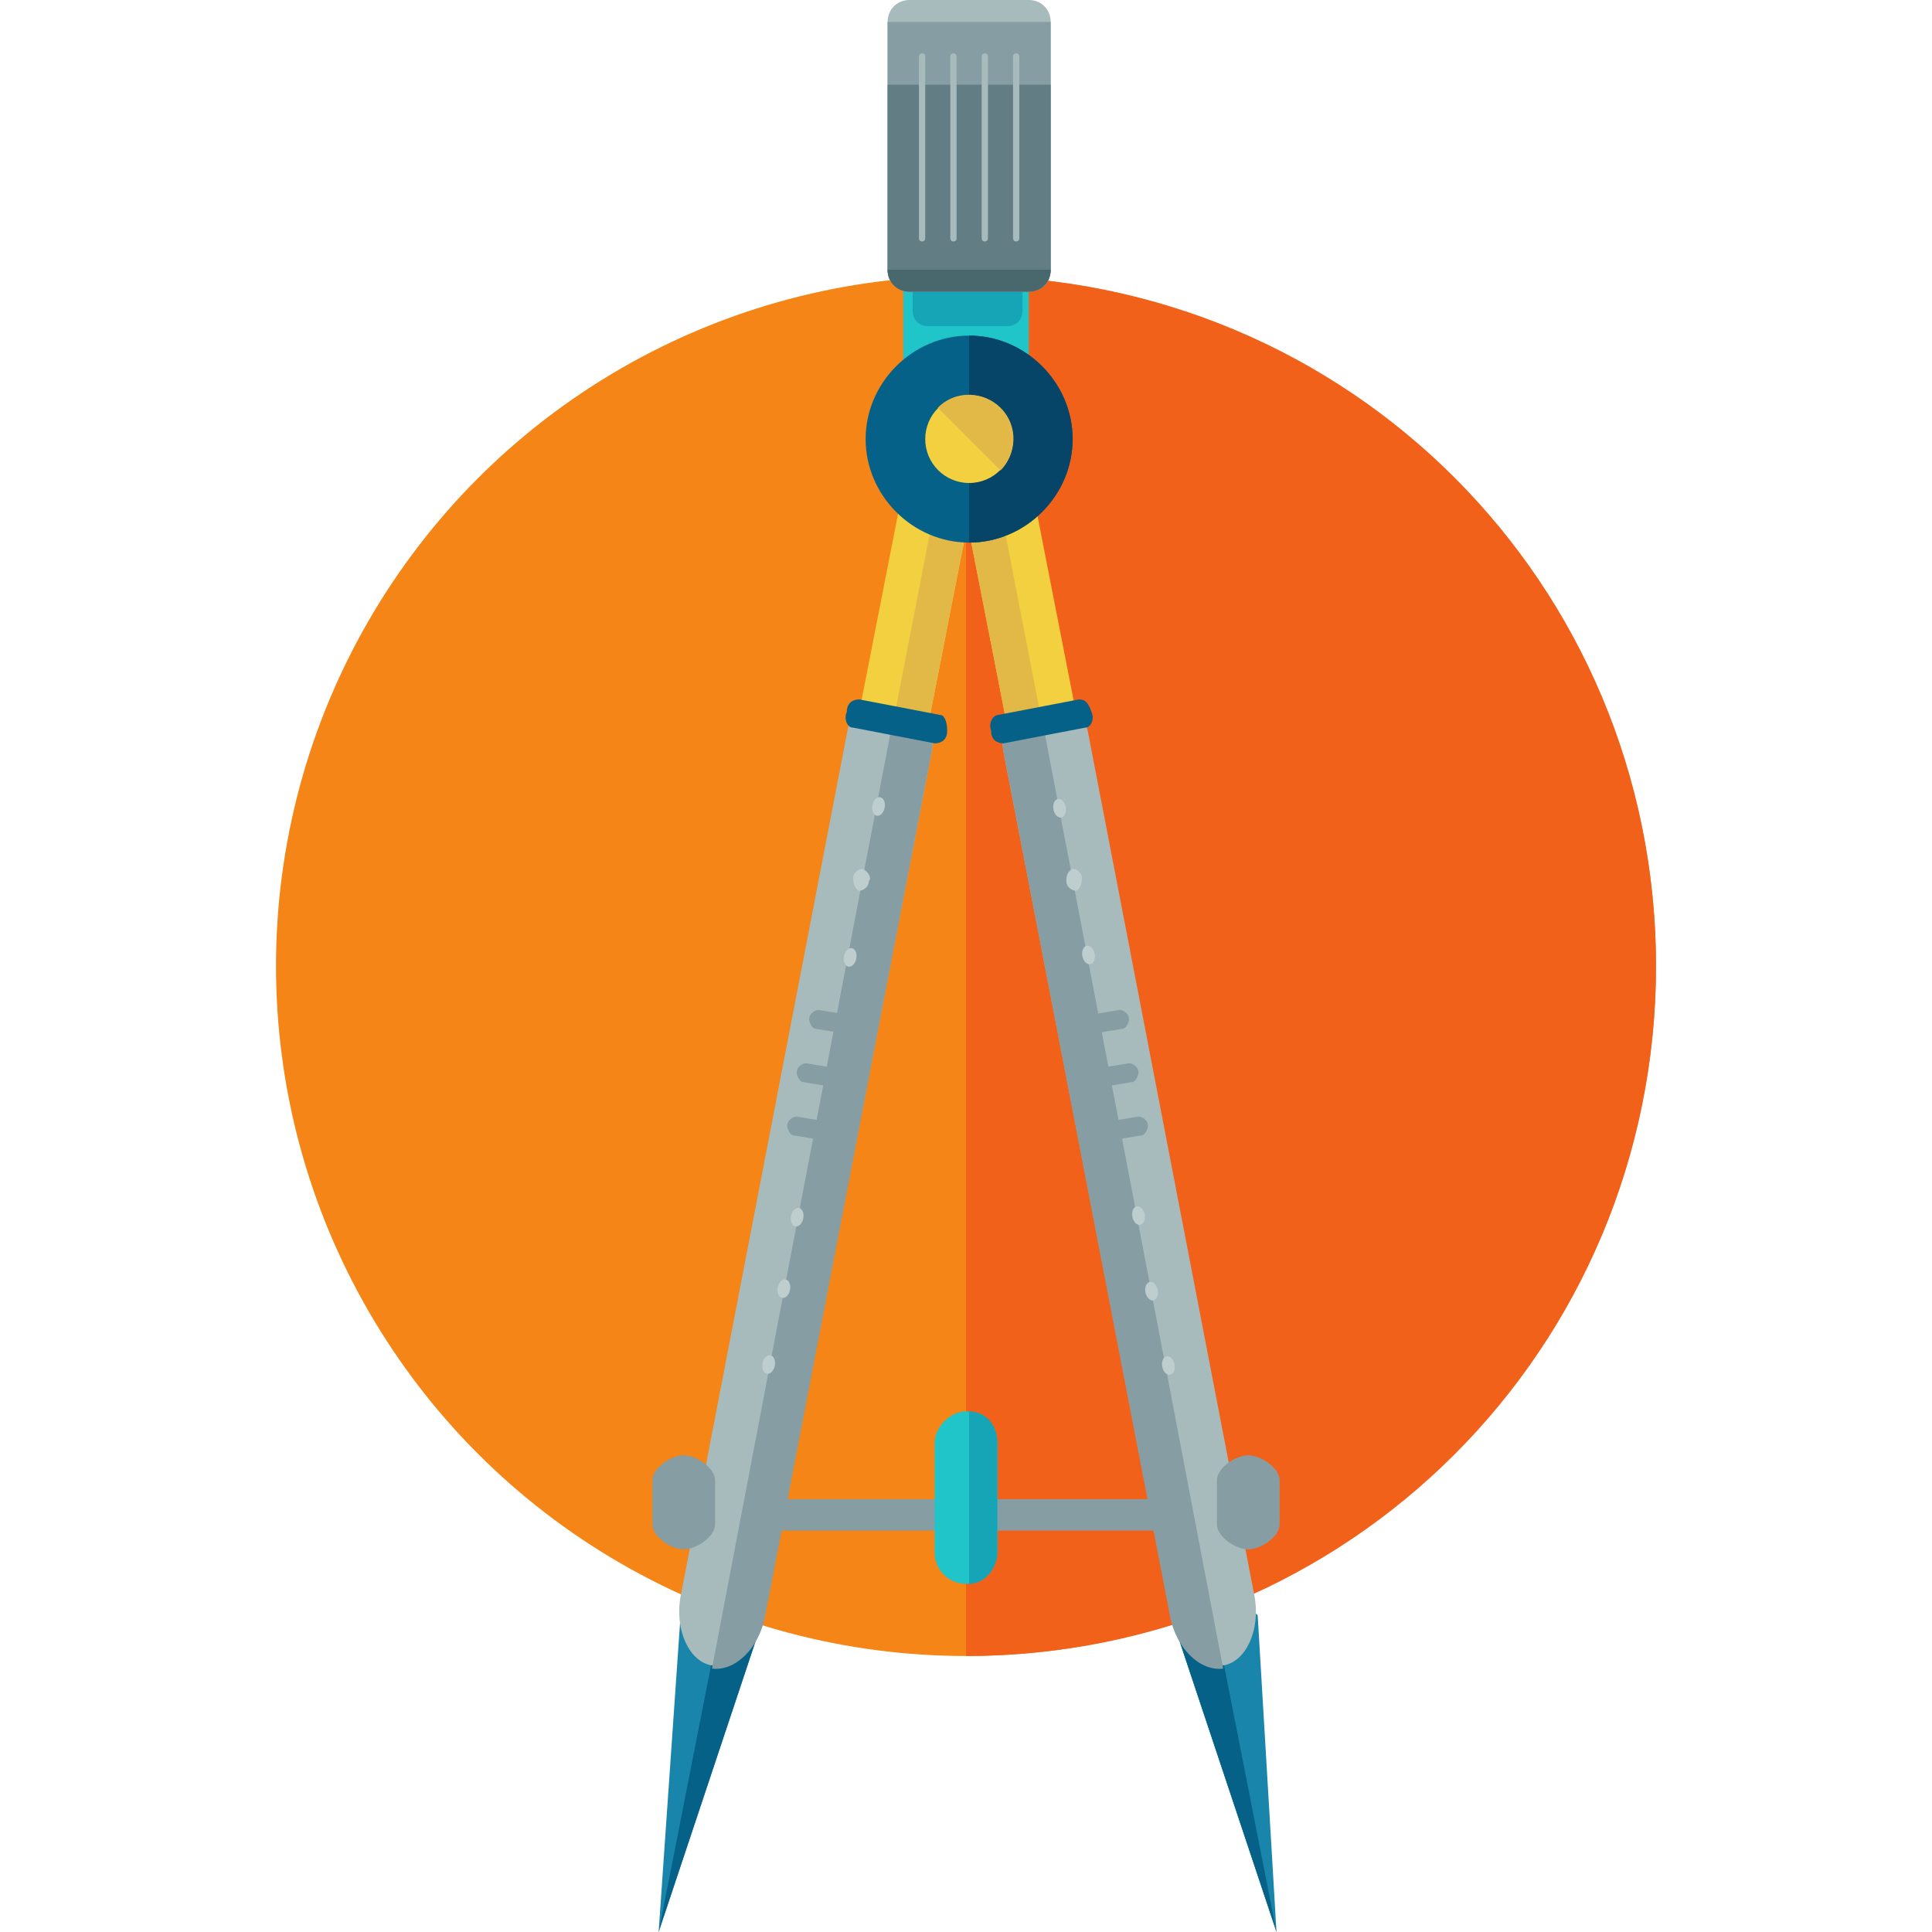 <?xml version="1.0" encoding="iso-8859-1"?>
<!-- Generator: Adobe Illustrator 19.0.0, SVG Export Plug-In . SVG Version: 6.00 Build 0)  -->
<svg version="1.1" id="Layer_1" xmlns="http://www.w3.org/2000/svg" xmlns:xlink="http://www.w3.org/1999/xlink" x="0px" y="0px"
	 viewBox="0 0 492.8 492.8" style="enable-background:new 0 0 492.8 492.8;" xml:space="preserve">
<circle style="fill:#F48516;" cx="246.4" cy="246.4" r="176"/>
<path style="fill:#F26119;" d="M246.4,70.4c97.6,0,176,78.4,176,176s-78.4,176-176,176"/>
<path style="fill:#F2D040;" d="M235.2,192.8c-1.6,7.2-6.4,12-11.2,11.2l0,0c-4.8-0.8-8-7.2-6.4-14.4l15.2-77.6
	c1.6-7.2,6.4-12,11.2-11.2l0,0c4.8,0.8,8,7.2,6.4,14.4L235.2,192.8z"/>
<path style="fill:#E2B947;" d="M244,100.8L244,100.8c4.8,0.8,8,7.2,6.4,14.4l-15.2,77.6c-1.6,7.2-6.4,12-11.2,11.2l0,0"/>
<polygon style="fill:#1A85AA;" points="193.6,416 168,492.8 173.6,412 186.4,399.2 "/>
<polyline style="fill:#066189;" points="186.4,399.2 193.6,416 168,492.8 "/>
<path style="fill:#A7BABC;" d="M195.2,411.2c-1.6,8.8-8,14.4-13.6,13.6l0,0c-5.6-0.8-9.6-8.8-8-17.6l42.4-220
	c1.6-8.8,6.4-6.4,12-4.8l0,0c5.6,0.8,11.2,0.8,9.6,9.6L195.2,411.2z"/>
<g>
	<path style="fill:#869EA3;" d="M228,182.4L228,182.4c5.6,0.8,11.2,0.8,9.6,9.6l-42.4,220c-1.6,8.8-8,14.4-13.6,13.6l0,0"/>
	<path style="fill:#869EA3;" d="M220,261.6c0,1.6-1.6,2.4-2.4,2.4l-9.6-1.6c-0.8,0-1.6-1.6-1.6-2.4l0,0c0-1.6,1.6-2.4,2.4-2.4
		l9.6,1.6C219.2,259.2,220,260,220,261.6L220,261.6z"/>
	<path style="fill:#869EA3;" d="M216.8,275.2c0,1.6-1.6,2.4-2.4,2.4l-9.6-1.6c-0.8,0-1.6-1.6-1.6-2.4l0,0c0-1.6,1.6-2.4,2.4-2.4
		l9.6,1.6C216.8,272.8,217.6,273.6,216.8,275.2L216.8,275.2z"/>
	<path style="fill:#869EA3;" d="M214.4,288.8c0,1.6-1.6,2.4-2.4,2.4l-9.6-1.6c-0.8,0-1.6-1.6-1.6-2.4l0,0c0-1.6,1.6-2.4,2.4-2.4
		l9.6,1.6C214.4,286.4,214.4,288,214.4,288.8L214.4,288.8z"/>
</g>
<g>
	
		<ellipse transform="matrix(0.19 -0.982 0.982 0.19 -140.026 451.033)" style="fill:#BECDCE;" cx="203.188" cy="310.334" rx="2.4" ry="1.6"/>
	
		<ellipse transform="matrix(0.193 -0.981 0.981 0.193 -161.24 461.498)" style="fill:#BECDCE;" cx="200.056" cy="328.813" rx="2.4" ry="1.6"/>
	
		<ellipse transform="matrix(0.189 -0.982 0.982 0.189 -182.661 474.769)" style="fill:#BECDCE;" cx="196.012" cy="347.936" rx="2.4" ry="1.6"/>
	
		<ellipse transform="matrix(0.189 -0.982 0.982 0.189 -20.2 386.842)" style="fill:#BECDCE;" cx="224.027" cy="205.647" rx="2.4" ry="1.6"/>
	<path style="fill:#BECDCE;" d="M221.6,224.8c0,1.6-1.6,2.4-2.4,2.4c-0.8,0-1.6-1.6-1.6-3.2c0-1.6,1.6-2.4,2.4-2.4
		C221.6,222.4,222.4,224,221.6,224.8z"/>
	
		<ellipse transform="matrix(0.189 -0.982 0.982 0.189 -63.803 410.933)" style="fill:#BECDCE;" cx="216.752" cy="244.073" rx="2.4" ry="1.6"/>
</g>
<path style="fill:#066189;" d="M241.6,186.4c0,2.4-1.6,3.2-3.2,3.2l-20.8-4c-1.6,0-2.4-2.4-1.6-4l0,0c0-2.4,1.6-3.2,3.2-3.2l20.8,4
	C240.8,182.4,241.6,184,241.6,186.4L241.6,186.4z"/>
<path style="fill:#F2D040;" d="M258.4,192.8c1.6,7.2,6.4,12,11.2,11.2l0,0c4.8-0.8,8-7.2,6.4-14.4L260.8,112
	c-1.6-7.2-6.4-12-11.2-11.2l0,0c-4.8,0.8-8,7.2-6.4,14.4L258.4,192.8z"/>
<path style="fill:#E2B947;" d="M249.6,100.8L249.6,100.8c-4.8,0.8-8,7.2-6.4,14.4l15.2,77.6c1.6,7.2,6.4,12,11.2,11.2l0,0"/>
<polygon style="fill:#1A85AA;" points="300,416 325.6,492.8 320.8,412 307.2,399.2 "/>
<polyline style="fill:#066189;" points="307.2,399.2 300,416 325.6,492.8 "/>
<path style="fill:#A7BABC;" d="M298.4,411.2c1.6,8.8,8,14.4,13.6,13.6l0,0c5.6-0.8,9.6-8.8,8-17.6l-42.4-220
	c-1.6-8.8-6.4-6.4-12-4.8l0,0c-5.6,0.8-11.2,0.8-9.6,9.6L298.4,411.2z"/>
<g>
	<path style="fill:#869EA3;" d="M265.6,182.4L265.6,182.4c-5.6,0.8-11.2,0.8-9.6,9.6l42.4,220c1.6,8.8,8,14.4,13.6,13.6l0,0"/>
	<path style="fill:#869EA3;" d="M274.4,261.6c0,1.6,1.6,2.4,2.4,2.4l9.6-1.6c0.8,0,1.6-1.6,1.6-2.4l0,0c0-1.6-1.6-2.4-2.4-2.4
		l-9.6,1.6C274.4,259.2,273.6,260,274.4,261.6L274.4,261.6z"/>
	<path style="fill:#869EA3;" d="M276.8,275.2c0,1.6,1.6,2.4,2.4,2.4l9.6-1.6c0.8,0,1.6-1.6,1.6-2.4l0,0c0-1.6-1.6-2.4-2.4-2.4
		l-9.6,1.6C276.8,272.8,276.8,273.6,276.8,275.2L276.8,275.2z"/>
	<path style="fill:#869EA3;" d="M279.2,288.8c0,1.6,1.6,2.4,2.4,2.4l9.6-1.6c0.8,0,1.6-1.6,1.6-2.4l0,0c0-1.6-1.6-2.4-2.4-2.4
		l-9.6,1.6C280,286.4,279.2,288,279.2,288.8L279.2,288.8z"/>
</g>
<g>
	
		<ellipse transform="matrix(0.19 0.982 -0.982 0.19 539.598 -33.97)" style="fill:#BECDCE;" cx="290.38" cy="309.934" rx="2.4" ry="1.6"/>
	
		<ellipse transform="matrix(0.193 0.981 -0.981 0.193 560.281 -22.491)" style="fill:#BECDCE;" cx="293.819" cy="329.509" rx="2.4" ry="1.6"/>
	
		<ellipse transform="matrix(0.189 0.982 -0.982 0.189 583.615 -9.988)" style="fill:#BECDCE;" cx="297.851" cy="348.148" rx="2.4" ry="1.6"/>
	
		<ellipse transform="matrix(0.189 0.982 -0.982 0.189 421.595 -98.05)" style="fill:#BECDCE;" cx="270.127" cy="206.08" rx="2.4" ry="1.6"/>
	<path style="fill:#BECDCE;" d="M272,224.8c0,1.6,1.6,2.4,2.4,2.4s1.6-1.6,1.6-3.2c0-1.6-1.6-2.4-2.4-2.4
		C272,222.4,272,224,272,224.8z"/>
	
		<ellipse transform="matrix(0.189 0.982 -0.982 0.189 464.303 -74.94)" style="fill:#BECDCE;" cx="277.497" cy="243.477" rx="2.4" ry="1.6"/>
</g>
<path style="fill:#066189;" d="M252.8,186.4c0,2.4,1.6,3.2,3.2,3.2l20.8-4c1.6,0,2.4-2.4,1.6-4l0,0c-0.8-2.4-1.6-3.2-3.2-3.2
	l-20.8,4C253.6,182.4,252,184,252.8,186.4L252.8,186.4z"/>
<path style="fill:#1FC5C9;" d="M262.4,104c0,2.4-3.2,6.4-5.6,6.4h-20c-2.4,0-6.4-4-6.4-6.4V63.2c0-2.4,4-0.8,6.4-0.8h20
	c2.4,0,5.6-1.6,5.6,0.8V104z"/>
<path style="fill:#16A4B7;" d="M260.8,79.2c0,2.4-1.6,4-4,4h-20c-2.4,0-4-1.6-4-4V38.4c0-2.4,1.6-4,4-4h20c2.4,0,4,1.6,4,4V79.2z"/>
<path style="fill:#066189;" d="M273.6,112c0,14.4-12,26.4-26.4,26.4s-26.4-12-26.4-26.4s12-26.4,26.4-26.4S273.6,97.6,273.6,112z"/>
<path style="fill:#074568;" d="M247.2,85.6c14.4,0,26.4,12,26.4,26.4s-12,26.4-26.4,26.4"/>
<path style="fill:#A7BABC;" d="M268,68.8c0,3.2-2.4,5.6-5.6,5.6H232c-3.2,0-5.6-2.4-5.6-5.6V5.6c0-3.2,2.4-5.6,5.6-5.6h30.4
	c3.2,0,5.6,2.4,5.6,5.6V68.8z"/>
<path style="fill:#869EA3;" d="M268,5.6v63.2c0,3.2-2.4,5.6-5.6,5.6H232c-3.2,0-5.6-2.4-5.6-5.6V5.6"/>
<path style="fill:#627D84;" d="M268,21.6v47.2c0,3.2-2.4,5.6-5.6,5.6H232c-3.2,0-5.6-2.4-5.6-5.6V21.6"/>
<path style="fill:#48686D;" d="M268,68.8c0,3.2-2.4,5.6-5.6,5.6H232c-3.2,0-5.6-2.4-5.6-5.6"/>
<circle style="fill:#F2D040;" cx="247.2" cy="112" r="11.2"/>
<path style="fill:#E2B947;" d="M239.2,104c4.8-4.8,12-4,16,0c4.8,4.8,4,12,0,16"/>
<g>
	<path style="fill:#A7BABC;" d="M236,60.8c0,0.8-0.8,0.8-0.8,0.8l0,0c-0.8,0-0.8-0.8-0.8-0.8V14.4c0-0.8,0.8-0.8,0.8-0.8l0,0
		c0.8,0,0.8,0.8,0.8,0.8V60.8z"/>
	<path style="fill:#A7BABC;" d="M244,60.8c0,0.8-0.8,0.8-0.8,0.8l0,0c-0.8,0-0.8-0.8-0.8-0.8V14.4c0-0.8,0.8-0.8,0.8-0.8l0,0
		c0.8,0,0.8,0.8,0.8,0.8V60.8z"/>
	<path style="fill:#A7BABC;" d="M252,60.8c0,0.8-0.8,0.8-0.8,0.8l0,0c-0.8,0-0.8-0.8-0.8-0.8V14.4c0-0.8,0.8-0.8,0.8-0.8l0,0
		c0.8,0,0.8,0.8,0.8,0.8V60.8z"/>
	<path style="fill:#A7BABC;" d="M260,60.8c0,0.8-0.8,0.8-0.8,0.8l0,0c-0.8,0-0.8-0.8-0.8-0.8V14.4c0-0.8,0.8-0.8,0.8-0.8l0,0
		c0.8,0,0.8,0.8,0.8,0.8V60.8z"/>
</g>
<g>
	<path style="fill:#869EA3;" d="M302.4,387.2c0,1.6-1.6,3.2-3.2,3.2H193.6c-1.6,0-3.2-1.6-3.2-3.2v-1.6c0-1.6,1.6-3.2,3.2-3.2h105.6
		c1.6,0,3.2,1.6,3.2,3.2V387.2z"/>
	<path style="fill:#869EA3;" d="M182.4,388.8c0,3.2-4.8,6.4-8,6.4l0,0c-3.2,0-8-3.2-8-6.4v-11.2c0-3.2,4.8-6.4,8-6.4l0,0
		c3.2,0,8,3.2,8,6.4V388.8z"/>
	<path style="fill:#869EA3;" d="M326.4,388.8c0,3.2-4.8,6.4-8,6.4l0,0c-3.2,0-8-3.2-8-6.4v-11.2c0-3.2,4.8-6.4,8-6.4l0,0
		c3.2,0,8,3.2,8,6.4V388.8z"/>
</g>
<path style="fill:#1FC5C9;" d="M254.4,396c0,4-4,8-8,8l0,0c-4,0-8-3.2-8-8v-28c0-4,4-8,8-8l0,0c4,0,8,3.2,8,8V396z"/>
<path style="fill:#16A4B7;" d="M247.2,360L247.2,360c4,0,7.2,3.2,7.2,8v28c0,4-3.2,8-7.2,8l0,0"/>
<g>
</g>
<g>
</g>
<g>
</g>
<g>
</g>
<g>
</g>
<g>
</g>
<g>
</g>
<g>
</g>
<g>
</g>
<g>
</g>
<g>
</g>
<g>
</g>
<g>
</g>
<g>
</g>
<g>
</g>
</svg>
